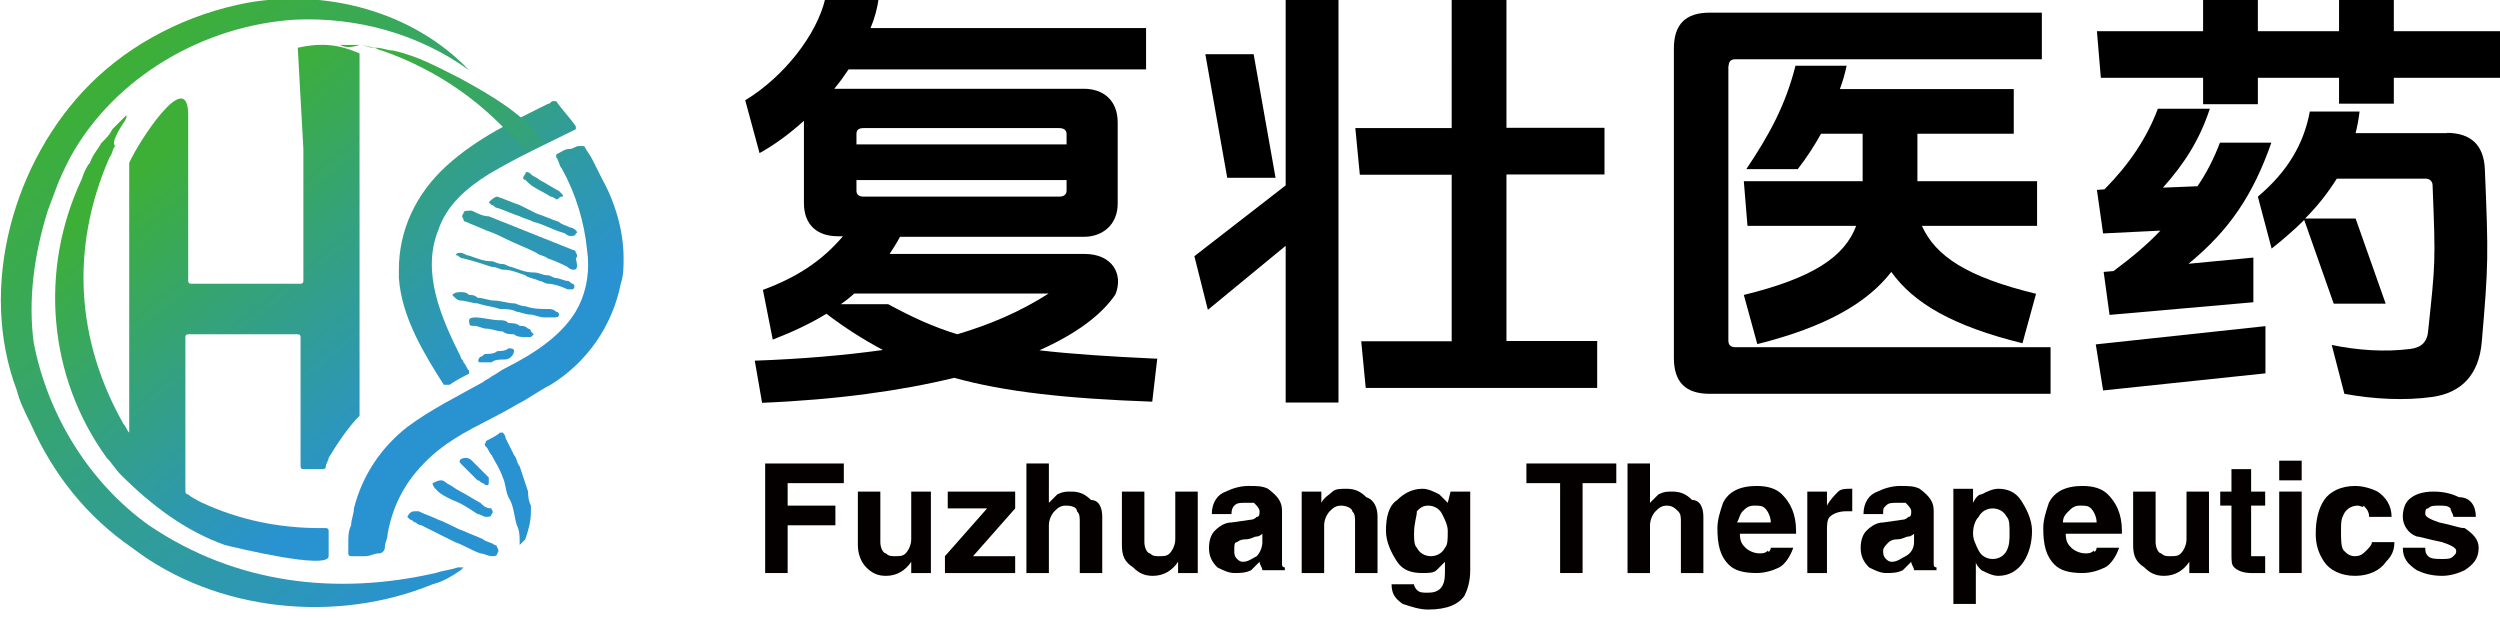 <?xml version="1.0" encoding="UTF-8"?>
<svg id="_图层_1" data-name="图层 1" xmlns="http://www.w3.org/2000/svg" xmlns:xlink="http://www.w3.org/1999/xlink" viewBox="0 0 89 22">
  <defs>
    <style>
      .cls-1 {
        fill: url(#_未命名的渐变_5);
      }

      .cls-2 {
        fill: url(#_未命名的渐变_8);
      }

      .cls-3 {
        fill: url(#_未命名的渐变_12);
      }

      .cls-4 {
        fill: url(#_未命名的渐变);
      }

      .cls-5 {
        fill: url(#_未命名的渐变_9);
      }

      .cls-6 {
        fill: url(#_未命名的渐变_14);
      }

      .cls-7 {
        fill: #040000;
      }

      .cls-8 {
        fill: url(#_未命名的渐变_4);
      }

      .cls-9 {
        fill: url(#_未命名的渐变_13);
      }

      .cls-10 {
        fill: url(#_未命名的渐变_11);
      }

      .cls-11 {
        fill: url(#_未命名的渐变_15);
      }

      .cls-12 {
        fill: url(#_未命名的渐变_6);
      }

      .cls-13 {
        fill: url(#_未命名的渐变_2);
      }

      .cls-14 {
        fill: url(#_未命名的渐变_16);
      }

      .cls-15 {
        fill: url(#_未命名的渐变_3);
      }

      .cls-16 {
        fill: url(#_未命名的渐变_10);
      }

      .cls-17 {
        fill: url(#_未命名的渐变_7);
      }
    </style>
    <linearGradient id="_未命名的渐变" data-name="未命名的渐变" x1="8.84" y1="576.29" x2="17.37" y2="586.83" gradientTransform="translate(0 -573.39)" gradientUnits="userSpaceOnUse">
      <stop offset="0" stop-color="#3daf36"/>
      <stop offset=".99" stop-color="#2992d1"/>
    </linearGradient>
    <linearGradient id="_未命名的渐变_2" data-name="未命名的渐变 2" x1="11.44" y1="574.18" x2="19.98" y2="584.72" gradientTransform="translate(0 -573.39)" gradientUnits="userSpaceOnUse">
      <stop offset="0" stop-color="#3daf36"/>
      <stop offset=".99" stop-color="#2992d1"/>
    </linearGradient>
    <linearGradient id="_未命名的渐变_3" data-name="未命名的渐变 3" x1="13.79" y1="574.3" x2="22.32" y2="584.84" gradientTransform="translate(0 -573.39)" gradientUnits="userSpaceOnUse">
      <stop offset="0" stop-color="#3daf36"/>
      <stop offset=".99" stop-color="#2992d1"/>
    </linearGradient>
    <linearGradient id="_未命名的渐变_4" data-name="未命名的渐变 4" x1="7.41" y1="577.45" x2="15.94" y2="587.99" gradientTransform="translate(0 -573.39)" gradientUnits="userSpaceOnUse">
      <stop offset="0" stop-color="#3daf36"/>
      <stop offset=".99" stop-color="#2992d1"/>
    </linearGradient>
    <linearGradient id="_未命名的渐变_5" data-name="未命名的渐变 5" x1="11.99" y1="573.74" x2="20.52" y2="584.28" gradientTransform="translate(0 -573.39)" gradientUnits="userSpaceOnUse">
      <stop offset="0" stop-color="#3daf36"/>
      <stop offset=".99" stop-color="#2992d1"/>
    </linearGradient>
    <linearGradient id="_未命名的渐变_6" data-name="未命名的渐变 6" x1="11.3" y1="574.3" x2="19.83" y2="584.84" gradientTransform="translate(0 -573.39)" gradientUnits="userSpaceOnUse">
      <stop offset="0" stop-color="#3daf36"/>
      <stop offset=".99" stop-color="#2992d1"/>
    </linearGradient>
    <linearGradient id="_未命名的渐变_7" data-name="未命名的渐变 7" x1="10.5" y1="574.95" x2="19.03" y2="585.49" gradientTransform="translate(0 -573.39)" gradientUnits="userSpaceOnUse">
      <stop offset="0" stop-color="#3daf36"/>
      <stop offset=".99" stop-color="#2992d1"/>
    </linearGradient>
    <linearGradient id="_未命名的渐变_8" data-name="未命名的渐变 8" x1="5.39" y1="579.08" x2="13.92" y2="589.62" gradientTransform="translate(0 -573.39)" gradientUnits="userSpaceOnUse">
      <stop offset="0" stop-color="#3daf36"/>
      <stop offset=".99" stop-color="#2992d1"/>
    </linearGradient>
    <linearGradient id="_未命名的渐变_9" data-name="未命名的渐变 9" x1="12.6" y1="573.24" x2="21.13" y2="583.78" gradientTransform="translate(0 -573.39)" gradientUnits="userSpaceOnUse">
      <stop offset="0" stop-color="#3daf36"/>
      <stop offset=".99" stop-color="#2992d1"/>
    </linearGradient>
    <linearGradient id="_未命名的渐变_10" data-name="未命名的渐变 10" x1="6.21" y1="578.42" x2="14.74" y2="588.96" gradientTransform="translate(0 -573.39)" gradientUnits="userSpaceOnUse">
      <stop offset="0" stop-color="#3daf36"/>
      <stop offset=".99" stop-color="#2992d1"/>
    </linearGradient>
    <linearGradient id="_未命名的渐变_11" data-name="未命名的渐变 11" x1="9.98" y1="575.37" x2="18.51" y2="585.91" gradientTransform="translate(0 -573.39)" gradientUnits="userSpaceOnUse">
      <stop offset="0" stop-color="#3daf36"/>
      <stop offset=".99" stop-color="#2992d1"/>
    </linearGradient>
    <linearGradient id="_未命名的渐变_12" data-name="未命名的渐变 12" x1="13.34" y1="572.64" x2="21.88" y2="583.18" gradientTransform="translate(0 -573.39)" gradientUnits="userSpaceOnUse">
      <stop offset="0" stop-color="#3daf36"/>
      <stop offset=".99" stop-color="#2992d1"/>
    </linearGradient>
    <linearGradient id="_未命名的渐变_13" data-name="未命名的渐变 13" x1="9.4" y1="575.84" x2="17.93" y2="586.38" gradientTransform="translate(0 -573.39)" gradientUnits="userSpaceOnUse">
      <stop offset="0" stop-color="#3daf36"/>
      <stop offset=".99" stop-color="#2992d1"/>
    </linearGradient>
    <linearGradient id="_未命名的渐变_14" data-name="未命名的渐变 14" x1="6.94" y1="577.83" x2="15.47" y2="588.37" gradientTransform="translate(0 -573.39)" gradientUnits="userSpaceOnUse">
      <stop offset="0" stop-color="#3daf36"/>
      <stop offset=".99" stop-color="#2992d1"/>
    </linearGradient>
    <linearGradient id="_未命名的渐变_15" data-name="未命名的渐变 15" x1="5.48" y1="579.01" x2="14.02" y2="589.55" gradientTransform="translate(0 -573.39)" gradientUnits="userSpaceOnUse">
      <stop offset="0" stop-color="#3daf36"/>
      <stop offset=".99" stop-color="#2992d1"/>
    </linearGradient>
    <linearGradient id="_未命名的渐变_16" data-name="未命名的渐变 16" x1="3.65" y1="576" x2="17.39" y2="592.98" gradientTransform="translate(0 -573.39)" gradientUnits="userSpaceOnUse">
      <stop offset="0" stop-color="#3daf36"/>
      <stop offset=".99" stop-color="#2992d1"/>
    </linearGradient>
  </defs>
  <path class="cls-4" d="m22.2,9.2c0,.3,0,.6-.1.9-.3,1.5-1.2,2.8-2.5,3.6-.4.2-.8.5-1.2.7-1,.6-2.1,1-3,1.8-.9.8-1.4,1.7-1.6,2.8,0,.2-.1.3-.1.5,0,.1-.1.2-.2.2-.2,0-.3.1-.5.1h-.5q-.1,0-.1-.1v-.4c0-.2,0-.4.1-.6,0-.2.1-.4.1-.6.3-1.2,1-2.2,1.9-2.9.8-.6,1.8-1.1,2.7-1.6.1-.1.2-.1.3-.2.2-.1.3-.2.5-.3,1-.5,2.1-1.2,2.6-2.2.3-.6.4-1.3.3-2-.1-1-.4-2-.9-2.9-.1-.1-.1-.3-.2-.4v-.1c.2-.1.3-.2.5-.2.1,0,.2-.1.3-.1h.2c.1.2.2.3.3.5.1.2.2.4.3.6.5.9.8,1.9.8,2.9Z"/>
  <path class="cls-13" d="m14.2,9.9v-.3c0-1.4.6-2.7,1.7-3.7,1.1-1,2.4-1.6,3.6-2.2.1,0,.1-.1.2-.1h.1c.2.3.5.6.7.9h0v.1c-1,.5-2.1,1-3.1,1.6-.8.5-1.5,1.1-1.8,2-.6,1.5.1,3.1.8,4.5,0,.1.1.1.1.2.1.1.1.2.2.3v.1c-.2.1-.4.2-.7.4h-.2c-.7-1.1-1.5-2.4-1.6-3.8Z"/>
  <path class="cls-15" d="m12.1,1.6h.7c.2,0,.4.1.6.1s.4.1.6.1c.9.2,1.6.6,2.4,1,1.1.6,2.3,1.3,3,2.3-.2.1-.4.2-.6.3h-.1c-.1,0-.1-.1-.1-.1-1.3-1.6-3-2.8-5-3.5-.1,0-.2-.1-.3-.1-.2,0-.3-.1-.5-.1-.3.1-.5.1-.7,0h0Z"/>
  <path class="cls-8" d="m18.5,19.4v-.1c0-.2,0-.4-.1-.6-.1-.3-.1-.7-.3-1-.1-.2-.1-.5-.2-.7-.1-.3-.3-.6-.4-.8-.1-.1-.1-.2-.2-.3-.1-.1,0-.1,0-.2.2-.1.4-.2.5-.3h.1s.1.1.1.2c.1.2.2.4.3.6.1.1.1.3.2.4.1.3.2.6.3.9,0,.1,0,.3.1.5v.2c0,.4-.1.7-.2,1l-.2.2h0Z"/>
  <path class="cls-1" d="m20.4,9.6q-.1,0-.2-.1c-.2-.1-.4-.2-.7-.3-.1-.1-.3-.1-.4-.2-.4-.2-.7-.3-1.1-.5-.2-.1-.4-.2-.7-.3-.2-.1-.5-.2-.7-.3,0,0-.1,0-.1-.1,0,0-.1-.1,0-.2,0-.1.1-.1.2-.1h.1c.2.1.4.2.6.2,1,.4,2,.8,3,1.2.1,0,.1.1.1.1,0,0,.1.1,0,.2.1.4,0,.4-.1.4Z"/>
  <path class="cls-12" d="m16.4,9c.1,0,.2.1.3.1.3.1.5.2.8.2.1,0,.2.1.4.1.1,0,.2.1.3.1.3.1.5.2.8.2.2,0,.3.1.5.1.1,0,.2.1.3.1s.3.1.4.1.1.1.2.1q.1.1,0,.2h-.2c-.2-.1-.5-.2-.7-.2-.1,0-.2-.1-.3-.1-.2-.1-.4-.1-.5-.2-.3-.1-.5-.2-.8-.2-.1,0-.2-.1-.4-.1-.3-.1-.6-.2-1-.3q-.1,0-.2-.1c-.1,0-.1-.1.1-.1-.1,0,0,0,0,0Z"/>
  <path class="cls-17" d="m16.4,10.4c.1,0,.2,0,.3.1.1,0,.2,0,.3.1.2,0,.4.1.6.1s.5.1.7.1c.1,0,.2.1.4.1.3.1.5.1.8.1.1,0,.2,0,.3.1.1,0,.1.1.1.1,0,.1-.1.1-.2.1h-.3c-.2,0-.4-.1-.5-.1-.2,0-.4-.1-.5-.1-.2-.1-.4-.1-.6-.1-.3-.1-.5-.1-.8-.2-.2,0-.4-.1-.6-.1q-.1,0-.2-.1l-.1-.1c.1-.1.2-.1.3-.1-.1,0,0,0,0,0h0Z"/>
  <path class="cls-2" d="m14.8,18.2h.1c.2.1.5.2.7.3.3.1.6.3.9.4.2.1.5.2.7.3.1.1.3.1.4.2,0,0,.1,0,.1.1,0,0,.1.1,0,.2,0,.1-.1.1-.2.1s-.3-.1-.4-.1c-.3-.1-.6-.3-.9-.4-.2-.1-.4-.2-.6-.3-.2-.1-.4-.2-.6-.3-.1,0-.2-.1-.2-.1-.1,0-.1-.1-.2-.1l-.1-.1c.1-.2.2-.2.3-.2q-.1,0,0,0Z"/>
  <path class="cls-5" d="m17.7,7h0c.3.1.5.2.8.3.2.1.4.2.6.3.3.1.5.2.8.3.1.1.2.1.4.2.1,0,.2.1.2.1,0,0,.1.1,0,.1,0,.1-.1.1-.2.1s-.2-.1-.2-.1c-.4-.1-.7-.3-1.1-.4-.2-.1-.3-.1-.5-.2-.3-.1-.5-.2-.8-.3-.1,0-.1-.1-.2-.1l-.1-.1q.2-.2.3-.2Z"/>
  <path class="cls-16" d="m15.7,17.1q.1,0,.2.1c.2.1.3.2.5.3.2.1.5.3.7.4.1.1.2.2.4.2h0c0,.1.1.1,0,.2,0,.1-.1.1-.2.1s-.2-.1-.3-.1c-.3-.2-.6-.4-.9-.5-.2-.1-.4-.2-.5-.3l-.1-.1s-.1-.1-.1-.2q.2-.1.3-.1Z"/>
  <path class="cls-10" d="m18.7,12c-.1,0-.3,0-.4-.1-.1,0-.3,0-.4-.1-.2,0-.4-.1-.6-.1-.1,0-.3-.1-.4-.1h-.1c-.1,0-.1-.1-.1-.2s.2-.1.2-.1c.3,0,.6.1.9.1.1,0,.2,0,.3.1.1,0,.3,0,.4.1.1,0,.2,0,.3.1,0,0,.1,0,.1.1l.1.1-.1.1h-.2Z"/>
  <path class="cls-3" d="m19.8,7.1c-.1-.1-.2-.1-.2-.1-.3-.2-.6-.3-.8-.5l-.1-.1c-.1,0-.1-.1,0-.2,0-.1.1-.1.2,0s.2.1.3.2c.2.1.5.3.7.4l.1.1s.1.1,0,.1-.1.1-.2.1Z"/>
  <path class="cls-9" d="m17.2,12.9h-.1c-.1,0-.1-.1,0-.2.1,0,.1-.1.2-.1s.3,0,.4-.1c.1,0,.3,0,.4-.1.1,0,.2,0,.2.1,0,0,0,.1-.1.2-.1.1-.2.1-.3.1s-.3,0-.4.1h-.3Z"/>
  <path class="cls-6" d="m16.6,16.3s.1,0,.2.1l.6.6v.2c0,.1-.1.1-.2,0-.1,0-.1-.1-.2-.1l-.4-.4-.2-.2c-.1-.1,0-.2.2-.2Z"/>
  <path class="cls-11" d="m10.8,5.3v4.7q0,.1-.1.1h-3.9q-.1,0-.1-.1v-5.9c0-1.8-1.8,1-2.1,1.7v9.6c-.1-.1-.1-.2-.2-.3-1.7-3-1.9-6.3-.5-9.5.1-.1.1-.3.2-.4-.1-.1,0-.3.1-.5.1-.2.2-.3.3-.5v-.1h0c-.2.2-.4.4-.5.5-.1.2-.2.3-.4.5-.1.2-.3.4-.4.7-.1.1-.2.3-.3.6-1.5,3.2-1.2,7,.9,9.9.2.2.3.4.5.6,1.1,1.1,2.3,2,3.7,2.5.4.1,3.7.9,3.7.4v-.9h0q0-.1-.1-.1h-.2c-1.5,0-2.9-.3-4.2-.9-.2-.1-.4-.2-.5-.3-.1,0-.1-.1-.1-.1v-5.5q0-.1.1-.1h3.9q.1,0,.1.1v4.6q0,.1.1.1h.7q.1,0,.1-.1c0-.1.1-.2.1-.3.3-.5.7-1.1,1.1-1.5V5.4h0V1.9c-.7-.3-1.3-.4-2.2-.2l.2,3.6h0Z"/>
  <path class="cls-14" d="m2,6.7c.1-.3.3-.7.5-1.1C4.1,2.7,7.3.9,10.5.7c2.2-.1,4.4.5,6.2,1.8C14.7.4,11.6-.4,8.8.1c-2.1.4-4.1,1.4-5.6,2.9C.5,5.7-.8,10.2.6,13.9h0c.1.4.3.8.5,1.2.8,1.8,2,3.3,3.6,4.4,3,2.3,7.3,2.7,10.7,1.3.4-.1.7-.3,1-.5l.1-.1h-.2c-.3.1-.5.1-.8.2-3.5.8-7.1.4-10.2-1.7-2.1-1.5-3.6-3.9-4.1-6.5-.2-1.5,0-3.1.5-4.7l.3-.8Z"/>
  <g>
    <path class="cls-7" d="m28.04,18.7v1.7h-.8v-3.9h2.8v.7h-2v.8h1.7v.7h-1.7Z"/>
    <path class="cls-7" d="m33.14,17.5v2.9h-.7v-.4c-.2.3-.5.5-.9.5-.3,0-.5-.1-.7-.3-.2-.2-.3-.5-.3-.8v-1.9h.8v1.8c0,.2.1.4.2.4.1.1.2.1.3.1.2,0,.3,0,.4-.1.1-.1.2-.3.2-.5v-1.7h.7Z"/>
    <path class="cls-7" d="m36.14,18.1l-1.5,1.7h1.5v.6h-2.5v-.6l1.5-1.7h-1.4v-.6h2.4v.6Z"/>
    <path class="cls-7" d="m39.24,18.4v2h-.8v-1.8c0-.2,0-.3-.1-.4,0-.1-.1-.2-.4-.2-.2,0-.3.1-.4.2-.1.1-.2.3-.2.5v1.7h-.8v-3.9h.8v1.4c.1-.1.2-.2.3-.3.2-.1.3-.1.5-.1.3,0,.5.1.7.3.3,0,.4.3.4.6Z"/>
    <path class="cls-7" d="m42.64,17.5v2.9h-.7v-.4c-.2.3-.5.5-.9.5-.3,0-.5-.1-.7-.3-.3-.2-.4-.4-.4-.8v-1.9h.8v1.8c0,.2.1.4.2.4.1.1.2.1.3.1.2,0,.3,0,.4-.1.1-.1.2-.3.2-.5v-1.7s.8,0,.8,0Z"/>
    <path class="cls-7" d="m45.64,18.2v1.9c0,.1.1.1.1.1v.1h-.8c0-.1-.1-.2-.1-.3-.1.1-.2.2-.3.3-.2.1-.4.1-.6.1s-.4-.1-.6-.2c-.2-.2-.3-.4-.3-.7s.1-.5.2-.6c.2-.2.4-.3.6-.3l.7-.1q.1,0,.2-.1c.1,0,.1-.1.1-.2s-.1-.2-.2-.3h-.3c-.2,0-.3,0-.4.1q-.1.1-.1.3h-.7c0-.4.2-.7.5-.8.2-.1.5-.2.8-.2s.5,0,.7.1c.4.3.5.5.5.8Zm-.7,1.1v-.3s-.1.1-.2.1-.2.1-.4.1-.3.1-.3.1c-.1,0-.1.1-.1.3,0,.1,0,.2.1.3q.1.1.2.1c.2,0,.3-.1.5-.2.1-.1.2-.3.2-.5Z"/>
    <path class="cls-7" d="m49.04,18.4v2h-.8v-1.8c0-.2,0-.3-.1-.4,0-.1-.2-.2-.4-.2s-.3.1-.4.2c-.1.1-.2.3-.2.5v1.7h-.8v-2.9h.7v.4c.1-.2.3-.3.4-.4.1-.1.3-.1.5-.1.3,0,.5.1.7.3.3.1.4.4.4.7Z"/>
    <path class="cls-7" d="m51.64,17.5h.7v2.8c0,.4-.1.7-.2.9-.2.3-.6.5-1.3.5-.3,0-.6-.1-.9-.2-.3-.2-.4-.4-.4-.7h.8c0,.1.1.2.1.2.1.1.2.1.4.1.4,0,.6-.2.6-.7v-.4h0c-.1.1-.2.2-.3.3-.1.1-.3.1-.5.1-.4,0-.7-.1-.9-.4s-.4-.7-.4-1.1c0-.5.1-.9.4-1.1.2-.2.5-.4.9-.4.2,0,.4.1.6.2.1.1.2.2.3.3l.1-.4Zm-1.3,1.5c0,.2,0,.4.1.5.1.2.3.3.5.3s.4-.1.5-.3c.1-.1.1-.3.1-.6,0-.2-.1-.4-.2-.6-.1-.2-.3-.3-.5-.3s-.3.1-.4.2c0,.2-.1.4-.1.8Z"/>
    <path class="cls-7" d="m56.34,17.2v3.2h-.8v-3.2h-1.2v-.7h3.2v.7h-1.2Z"/>
    <path class="cls-7" d="m60.64,18.4v2h-.8v-1.8c0-.2,0-.3-.1-.4s-.2-.2-.4-.2-.3.1-.4.2c-.1.1-.2.3-.2.5v1.7h-.8v-3.9h.8v1.4c.1-.1.2-.2.3-.3.2-.1.3-.1.5-.1.3,0,.5.1.7.3.3,0,.4.3.4.6Z"/>
    <path class="cls-7" d="m63.04,19.5h.8c-.1.3-.3.6-.5.7s-.5.2-.8.2c-.5,0-.8-.1-1-.3-.3-.3-.4-.7-.4-1.3,0-.3.1-.6.2-.9.2-.4.6-.6,1.2-.6.4,0,.7.1.9.3.3.3.5.7.5,1.3v.1h-2c0,.3.1.4.2.5.1.1.3.2.5.2.1,0,.2,0,.3-.1,0,.1.1,0,.1-.1Zm-1.2-.9h1.2c0-.2-.1-.4-.2-.5-.1-.1-.2-.1-.4-.1s-.3.1-.4.2c-.1.1-.1.2-.2.4Z"/>
    <path class="cls-7" d="m64.34,20.4v-2.9h.7v.5c.1-.2.3-.4.4-.5s.3-.1.4-.1h.1v.8h-.2c-.3,0-.5.1-.6.2s-.1.3-.1.5v1.5h-.7Z"/>
    <path class="cls-7" d="m68.84,18.2v1.9c0,.1.1.1.1.1v.1h-.8c0-.1-.1-.2-.1-.3-.1.1-.2.2-.3.3-.2.1-.4.1-.6.1s-.4-.1-.6-.2c-.2-.2-.3-.4-.3-.7s.1-.5.2-.6c.2-.2.4-.3.6-.3l.7-.1q.1,0,.2-.1c.1,0,.1-.1.1-.2s-.1-.2-.2-.3h-.3c-.2,0-.3,0-.4.1s-.1.1-.1.3h-.7c0-.4.2-.7.5-.8.2-.1.5-.2.8-.2s.5,0,.7.1c.4.3.5.5.5.8Zm-.7,1.1v-.3s-.1.1-.2.1-.2.1-.4.1-.3.1-.3.1c-.1.1-.2.2-.2.3s0,.2.1.3q.1.1.2.1c.2,0,.3-.1.5-.2.2-.1.3-.3.3-.5Z"/>
    <path class="cls-7" d="m70.24,17.5v.4c.1-.2.2-.3.3-.3.2-.1.4-.2.6-.2.3,0,.6.1.8.4.2.3.4.7.4,1.1s-.1.8-.3,1.1c-.2.3-.5.5-.9.5-.2,0-.4-.1-.6-.2-.1-.1-.2-.2-.2-.3v1.5h-.8v-4.1h.7v.1Zm0,1.5c0,.2.1.4.2.6s.3.3.5.3.4-.1.5-.3c.1-.2.1-.4.1-.6,0-.3,0-.5-.1-.6-.1-.2-.3-.3-.5-.3s-.4.1-.5.3c-.1.1-.2.3-.2.6Z"/>
    <path class="cls-7" d="m74.64,19.5h.8c-.1.3-.3.6-.5.7s-.5.2-.8.2c-.5,0-.8-.1-1-.3-.3-.3-.4-.7-.4-1.3,0-.3.1-.6.2-.9.2-.4.6-.6,1.2-.6.4,0,.7.1.9.3.3.3.5.7.5,1.3v.1h-2c0,.3.1.4.2.5s.3.2.5.2c.1,0,.2,0,.3-.1,0,.1.1,0,.1-.1Zm-1.2-.9h1.2c0-.2-.1-.4-.2-.5s-.2-.1-.4-.1-.3.1-.4.2c-.1.1-.2.2-.2.4Z"/>
    <path class="cls-7" d="m78.64,17.5v2.9h-.7v-.4c-.2.3-.5.5-.9.5-.3,0-.5-.1-.7-.3-.3-.2-.4-.4-.4-.8v-1.9h.8v1.8c0,.2.1.4.2.4.1.1.2.1.3.1.2,0,.3,0,.4-.1s.2-.3.2-.5v-1.7s.8,0,.8,0Z"/>
    <path class="cls-7" d="m80.14,16.7v.8h.5v.5h-.5v1.8h.5v.6h-.5c-.3,0-.5-.1-.6-.2s-.1-.2-.1-.5v-1.7h-.4v-.5h.4v-.8h.7Z"/>
    <path class="cls-7" d="m81.94,16.4v.7h-.8v-.7h.8Zm-.8,1.1h.8v2.9h-.8v-2.9Z"/>
    <path class="cls-7" d="m84.44,19.3h.8c0,.3-.1.5-.3.7-.2.3-.6.5-1.1.5s-.9-.2-1.1-.5-.3-.6-.3-1c0-.5.1-.9.3-1.2.2-.3.6-.5,1.1-.5.3,0,.6.1.8.2.3.2.5.5.5.9h-.8c0-.2-.1-.3-.2-.4,0,.1-.1,0-.2,0-.2,0-.4.1-.5.3-.1.2-.1.3-.1.6s0,.6.1.7.2.2.4.2.3-.1.4-.2.2-.2.2-.3Z"/>
    <path class="cls-7" d="m88.14,18.4h-.8c0-.1-.1-.2-.1-.3-.1-.1-.2-.1-.4-.1s-.3,0-.4.1c-.1,0-.1.1-.1.2s.2.2.5.3c.5.1.7.2.9.2.3.2.5.4.5.7,0,.4-.2.6-.5.8-.2.1-.5.2-.8.2-.4,0-.7-.1-.9-.2-.3-.2-.5-.4-.5-.8h.8c0,.1,0,.2.1.3.1.1.3.1.5.1s.3,0,.4-.1.1-.1.1-.2-.2-.2-.5-.3c-.5-.1-.8-.2-.9-.2-.3-.1-.5-.4-.5-.7s.1-.5.2-.6c.2-.2.5-.3.9-.3s.7.1.9.2c.4,0,.6.3.6.7Z"/>
  </g>
  <g>
    <path d="m41.2,12.75l-.18,1.55c-3.06-.11-5.25-.35-7.05-.85-1.88.46-4.18.78-6.84.89l-.26-1.5c1.69-.06,3.19-.19,4.56-.38-.69-.37-1.34-.78-2.01-1.29-.57.35-1.21.65-1.91.92l-.35-1.77c1.21-.45,2.09-1.02,2.85-1.91h-.19c-.7,0-1.2-.38-1.2-1.18v-2.93c-.51.46-1.05.86-1.58,1.15l-.51-1.88c1.37-.83,2.55-2.33,2.85-3.62h1.9c-.05.35-.14.7-.29,1.05h9.81v1.47h-10.59c-.16.24-.32.46-.51.69h8.88c.72,0,1.21.43,1.21,1.2v2.89c0,.75-.54,1.18-1.2,1.18h-6.55c-.11.21-.24.41-.37.61h6.94c.99,0,1.39.72,1.1,1.44-.49.73-1.42,1.42-2.71,1.99,1.1.13,2.44.22,4.18.3Zm-3.87-2.3h-6.92c-.14.13-.3.26-.48.38h1.69c.85.46,1.58.8,2.46,1.07,1.18-.35,2.25-.81,3.25-1.45Zm.64-5.68c0-.14-.1-.21-.27-.21h-6.95c-.18,0-.26.06-.26.21v.37h7.48v-.37Zm-7.48,1.64v.38c0,.13.08.21.26.21h6.95c.18,0,.27-.08.27-.21v-.38h-7.48Z"/>
    <path d="m43,11.03l-.48-1.91,3.25-2.52V-.02h1.88v14.35h-1.88v-5.58l-2.77,2.28Zm1.63-9.1l.78,4.4h-1.72l-.78-4.4h1.72Zm12.23,10.22v1.66h-8.24l-.16-1.66h3.22v-5.93h-3.27l-.16-1.66h3.43V-.04h1.95v4.59h3.49v1.66h-3.49v5.93h3.24Z"/>
    <path d="m61.53,2.35v9.77c0,.16.08.24.24.24h11.23v1.66h-12.13c-.86,0-1.28-.41-1.28-1.28V1.73c0-.86.41-1.28,1.28-1.28h11.82v1.66h-10.91c-.16,0-.24.08-.24.24Zm10.95,8.12l-.48,1.75c-2.47-.61-3.87-1.42-4.67-2.54-.85,1.1-2.33,1.96-4.77,2.57l-.48-1.75c2.49-.61,3.59-1.37,4-2.46h-3.87l-.13-1.59h4.23v-1.69h-1.48c-.24.43-.51.85-.83,1.26h-1.83c.81-1.21,1.39-2.26,1.75-3.68h1.82c-.06.29-.14.56-.24.83h6.19v1.59h-3.43v1.69h4.26v1.59h-4.1c.48,1.07,1.59,1.82,4.07,2.42Z"/>
    <path d="m80.66,13.29l-5.79.61-.26-1.64,6.04-.65v1.69Zm4.56-9.6h-1.95v-.92h-2.89v.94h-1.95v-.94h-3.64l-.14-1.66h3.78V-.02h1.95v1.13h2.89V-.02h1.95v1.13h3.78v1.66h-3.78v.92Zm-6.19,1.39h1.83c-.64,1.83-1.48,3.11-2.95,4.31l2.31-.22v1.59l-5.12.45-.21-1.53.35-.03c.62-.46,1.2-.94,1.67-1.44l-2.04.1-.22-1.55.27-.02c.88-.89,1.51-1.83,1.9-2.87h1.85c-.35,1.07-.88,1.93-1.67,2.81l1.23-.05c.33-.48.59-1,.8-1.55Zm8.07-.35c.88,0,1.32.45,1.36,1.28.13,3.08.13,3.41-.11,6.17-.1,1.16-.72,1.8-1.75,1.95-.99.14-2.1.08-3.14-.11l-.45-1.74c.91.19,1.9.26,2.81.14.4-.05.59-.27.62-.62.26-2.46.27-2.42.16-5.2,0-.14-.1-.24-.24-.24h-3.17c-.3.48-.67.96-1.13,1.42h1.8l1.07,3.03h-1.85l-1.05-2.98c-.33.33-.72.67-1.16,1.02l-.49-1.85c1.08-.91,1.64-1.9,1.85-3.03h1.77c-.03.27-.08.53-.14.77h3.27Z"/>
  </g>
</svg>